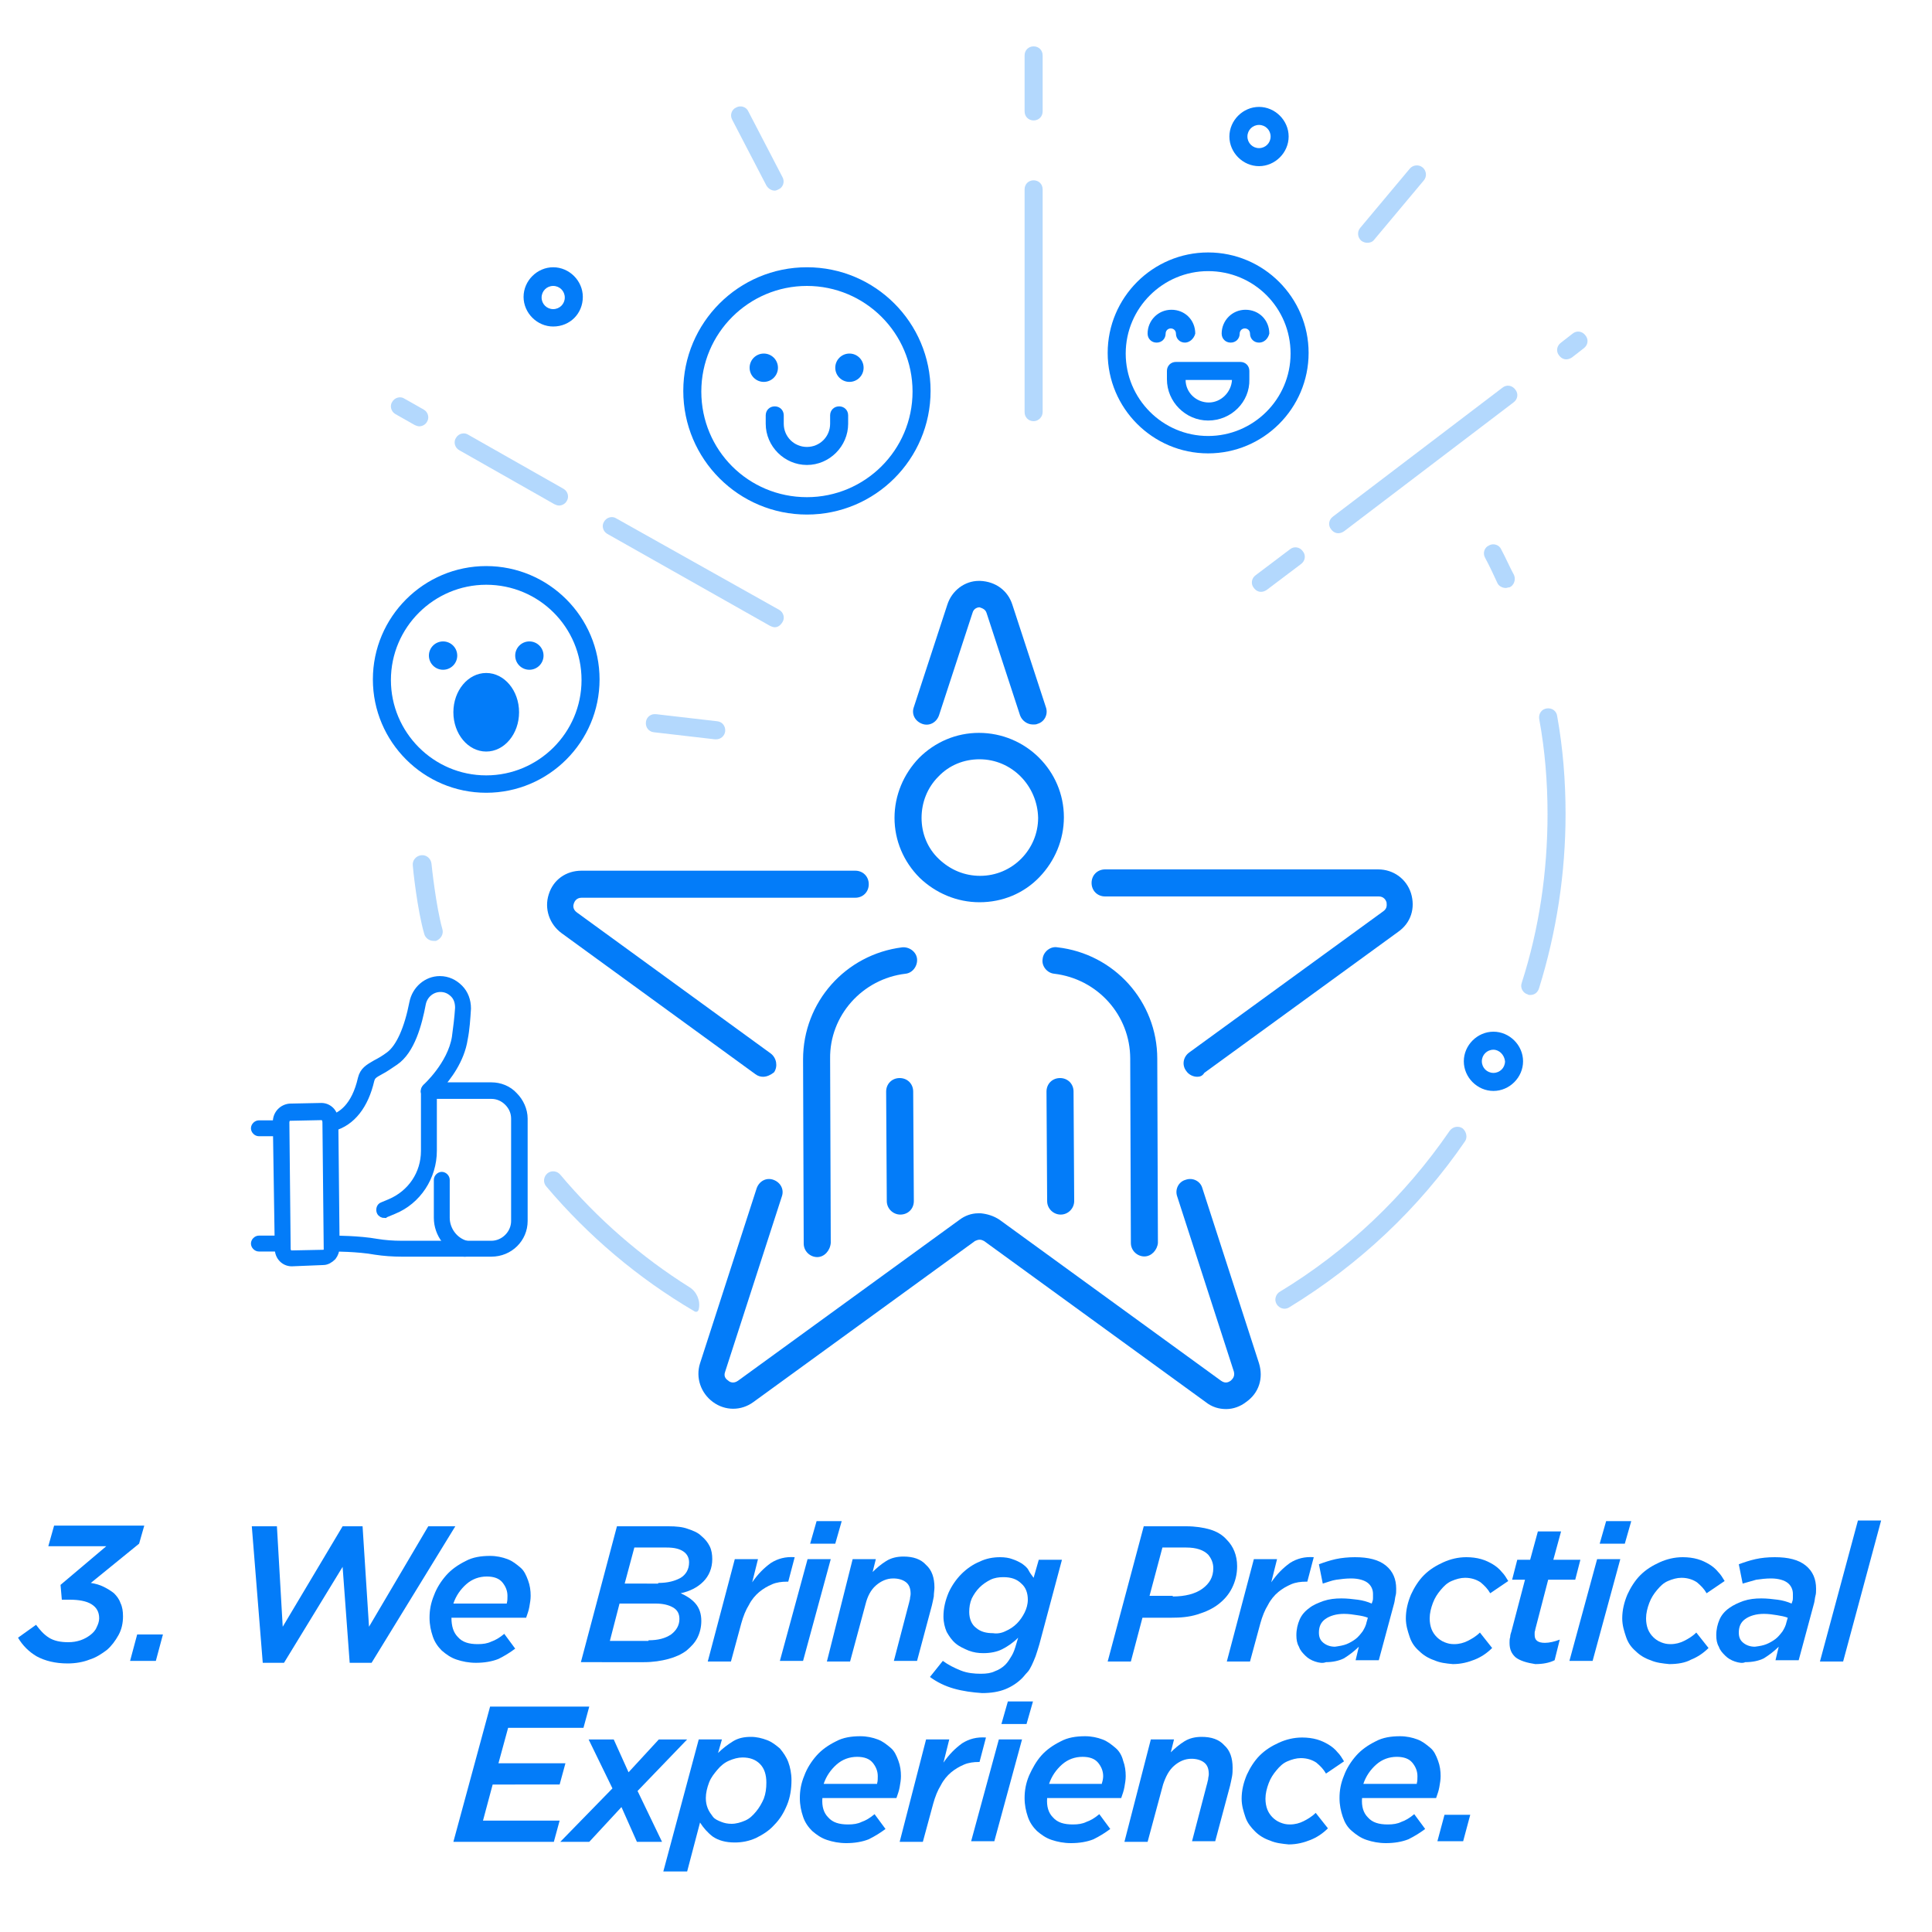 <?xml version="1.0" encoding="utf-8"?>
<!-- Generator: Adobe Illustrator 24.1.1, SVG Export Plug-In . SVG Version: 6.00 Build 0)  -->
<svg version="1.1" id="Layer_1" xmlns="http://www.w3.org/2000/svg" xmlns:xlink="http://www.w3.org/1999/xlink" x="0px" y="0px"
	 viewBox="0 0 300 300" style="enable-background:new 0 0 300 300;" xml:space="preserve">
<style type="text/css">
	.st0{fill:#037CF9;}
	.st1{fill:#037CF9;stroke:#037CF9;stroke-width:1.268;stroke-miterlimit:10;}
	.st2{fill-rule:evenodd;clip-rule:evenodd;fill:#037CF9;}
	.st3{opacity:0.3;fill:#037CF9;enable-background:new    ;}
</style>
<g>
	<path class="st0" d="M5.7,257.2c-1.2-0.7-2.2-1.7-2.9-2.9l2.8-2c0.6,0.8,1.2,1.5,2,2c0.8,0.5,1.8,0.7,3,0.7c0.7,0,1.3-0.1,1.9-0.3
		c0.6-0.2,1.1-0.5,1.5-0.8s0.8-0.7,1-1.2c0.2-0.4,0.4-0.9,0.4-1.4c0-1-0.4-1.7-1.2-2.2s-2-0.7-3.4-0.7H9.6l-0.2-2.3l7.1-6H7.5
		l0.9-3.2h14l-0.8,2.8l-7.5,6.1c0.7,0.1,1.4,0.3,2,0.6s1.1,0.6,1.6,1c0.4,0.4,0.8,0.9,1,1.5c0.3,0.6,0.4,1.3,0.4,2.1
		c0,1-0.2,2-0.7,2.9c-0.5,0.9-1.1,1.7-1.8,2.3c-0.8,0.6-1.7,1.2-2.7,1.5c-1,0.4-2.2,0.6-3.4,0.6C8.6,258.3,7,257.9,5.7,257.2z"/>
	<path class="st0" d="M21.3,253.8h4l-1.1,4.1h-4L21.3,253.8z"/>
	<path class="st0" d="M39.1,237H43l0.9,15.6l9.3-15.6h3.1l1,15.6l9.2-15.6h4.2l-13,21.2h-3.4l-1.1-14.9l-9.1,14.9h-3.3L39.1,237z"/>
	<path class="st0" d="M71.1,254.2c0.7,0.8,1.7,1.1,3.1,1.1c0.8,0,1.5-0.1,2.1-0.4c0.6-0.2,1.3-0.6,2-1.2l1.7,2.3
		c-0.8,0.6-1.6,1.1-2.6,1.6c-1,0.4-2.2,0.6-3.5,0.6c-1.1,0-2.1-0.2-3-0.5c-0.9-0.3-1.6-0.8-2.3-1.4c-0.6-0.6-1.1-1.3-1.4-2.2
		c-0.3-0.9-0.5-1.8-0.5-2.9c0-1.2,0.2-2.3,0.7-3.5c0.4-1.1,1.1-2.2,1.9-3.1c0.8-0.9,1.8-1.6,3-2.2c1.1-0.6,2.4-0.8,3.8-0.8
		c1,0,1.9,0.2,2.7,0.5c0.8,0.3,1.4,0.8,2,1.3s0.9,1.2,1.2,2c0.3,0.8,0.4,1.6,0.4,2.4c0,0.6-0.1,1.1-0.2,1.7
		c-0.1,0.6-0.3,1.1-0.5,1.7H70.1C70.1,252.5,70.4,253.5,71.1,254.2z M78.7,248.9c0.1-0.3,0.1-0.7,0.1-1.1c0-0.8-0.3-1.5-0.8-2.1
		c-0.5-0.6-1.3-0.9-2.4-0.9c-1.2,0-2.3,0.4-3.2,1.2c-0.9,0.8-1.6,1.8-2,3H78.7z"/>
	<path class="st0" d="M95.8,237h8c1.2,0,2.2,0.1,3,0.4c0.9,0.3,1.6,0.6,2.1,1.1c0.6,0.5,1,1,1.3,1.6c0.3,0.6,0.4,1.3,0.4,2
		c0,1.4-0.5,2.6-1.4,3.5s-2.1,1.5-3.5,1.8c0.9,0.4,1.7,0.9,2.3,1.6c0.6,0.7,0.9,1.6,0.9,2.7c0,0.9-0.2,1.8-0.6,2.6
		c-0.4,0.8-1,1.4-1.7,2c-0.8,0.6-1.7,1-2.8,1.3c-1.1,0.3-2.4,0.5-3.8,0.5H90.2L95.8,237z M100.7,254.7c1.5,0,2.6-0.3,3.5-0.9
		c0.8-0.6,1.3-1.4,1.3-2.4c0-0.8-0.3-1.4-1-1.8c-0.7-0.4-1.6-0.6-2.7-0.6h-5.6l-1.5,5.8H100.7z M102.2,245.8c1.5,0,2.6-0.3,3.5-0.8
		c0.8-0.5,1.3-1.3,1.3-2.4c0-0.7-0.3-1.3-0.9-1.7c-0.6-0.4-1.4-0.6-2.6-0.6h-5l-1.5,5.6H102.2z"/>
	<path class="st0" d="M114.1,242.1h3.6l-0.9,3.6c0.9-1.3,1.8-2.2,2.9-3c1.1-0.7,2.3-1,3.7-0.9l-1,3.8h-0.2c-0.8,0-1.6,0.1-2.3,0.4
		c-0.7,0.3-1.4,0.7-2,1.2c-0.6,0.5-1.2,1.2-1.6,2c-0.5,0.8-0.9,1.8-1.2,2.9l-1.6,5.9h-3.6L114.1,242.1z"/>
	<path class="st0" d="M125.4,242.1h3.6l-4.3,15.8h-3.6L125.4,242.1z M126.8,236.2h3.9l-1,3.5h-3.9L126.8,236.2z"/>
	<path class="st0" d="M132.4,242.1h3.6l-0.5,2c0.6-0.6,1.3-1.2,2.1-1.7c0.8-0.5,1.7-0.7,2.7-0.7c1.5,0,2.7,0.4,3.5,1.3
		c0.9,0.8,1.3,2,1.3,3.5c0,0.4-0.1,0.9-0.1,1.4c-0.1,0.5-0.2,1-0.3,1.4l-2.3,8.6h-3.6l2.3-8.8c0.1-0.3,0.1-0.5,0.2-0.8
		c0-0.3,0.1-0.5,0.1-0.8c0-0.8-0.2-1.4-0.7-1.8c-0.5-0.4-1.2-0.6-2-0.6c-1,0-1.9,0.4-2.7,1.1c-0.8,0.7-1.3,1.7-1.6,2.9l-2.4,8.9
		h-3.6L132.4,242.1z"/>
	<path class="st0" d="M148.1,262.2c-1.4-0.4-2.6-1-3.7-1.8l2-2.5c0.8,0.6,1.8,1.1,2.8,1.5c1,0.4,2.1,0.5,3.1,0.5
		c0.9,0,1.6-0.1,2.2-0.4c0.6-0.2,1.2-0.6,1.6-1c0.4-0.4,0.7-0.9,1-1.4c0.3-0.5,0.5-1.1,0.7-1.8l0.3-1c-0.8,0.8-1.7,1.4-2.5,1.8
		c-0.8,0.4-1.8,0.6-2.9,0.6c-0.8,0-1.5-0.1-2.3-0.4c-0.7-0.3-1.4-0.6-2-1.1c-0.6-0.5-1-1.1-1.4-1.8c-0.3-0.7-0.5-1.5-0.5-2.4
		c0-1.3,0.3-2.5,0.8-3.7c0.5-1.1,1.2-2.1,2-2.9c0.8-0.8,1.8-1.5,2.8-1.9c1-0.5,2.1-0.7,3.2-0.7c0.7,0,1.4,0.1,1.9,0.3
		c0.6,0.2,1,0.4,1.5,0.7c0.4,0.3,0.8,0.6,1,1s0.5,0.8,0.8,1.2l0.8-2.8h3.6l-3.5,13.1c-0.2,0.7-0.4,1.3-0.6,1.9
		c-0.2,0.5-0.4,1-0.6,1.4s-0.4,0.8-0.7,1.1s-0.5,0.6-0.8,0.9c-0.7,0.7-1.6,1.3-2.6,1.7s-2.2,0.6-3.6,0.6
		C151,262.8,149.5,262.6,148.1,262.2z M156.1,253.3c0.7-0.3,1.3-0.7,1.8-1.2s0.9-1.1,1.2-1.7c0.3-0.6,0.5-1.3,0.5-2
		c0-1-0.3-1.9-1-2.5c-0.7-0.7-1.6-1-2.8-1c-0.7,0-1.4,0.1-2,0.4c-0.6,0.3-1.2,0.7-1.7,1.2s-0.9,1.1-1.2,1.7
		c-0.3,0.7-0.4,1.4-0.4,2.1c0,1.1,0.4,2,1.1,2.5c0.7,0.6,1.6,0.8,2.6,0.8C154.8,253.7,155.5,253.6,156.1,253.3z"/>
	<path class="st0" d="M177.6,237h6.6c1.4,0,2.7,0.2,3.7,0.5c1,0.3,1.9,0.8,2.6,1.6c1,1,1.6,2.4,1.6,4.1c0,1.3-0.3,2.4-0.8,3.4
		s-1.2,1.8-2.1,2.5c-0.9,0.7-2,1.2-3.3,1.6c-1.3,0.4-2.6,0.5-4.1,0.5h-4.4l-1.8,6.8H172L177.6,237z M182.1,247.9
		c1.9,0,3.5-0.4,4.6-1.2s1.7-1.8,1.7-3.2c0-0.8-0.3-1.5-0.8-2.1c-0.7-0.7-1.8-1.1-3.4-1.1h-3.7l-2,7.5H182.1z"/>
	<path class="st0" d="M194.7,242.1h3.6l-0.9,3.6c0.9-1.3,1.8-2.2,2.9-3c1.1-0.7,2.3-1,3.7-0.9l-1,3.8h-0.2c-0.8,0-1.6,0.1-2.3,0.4
		c-0.7,0.3-1.4,0.7-2,1.2c-0.6,0.5-1.2,1.2-1.6,2c-0.5,0.8-0.9,1.8-1.2,2.9l-1.6,5.9h-3.6L194.7,242.1z"/>
	<path class="st0" d="M204.2,258c-0.6-0.2-1.1-0.5-1.5-0.9c-0.4-0.4-0.8-0.8-1-1.4c-0.3-0.5-0.4-1.1-0.4-1.8c0-0.9,0.2-1.7,0.5-2.4
		s0.8-1.3,1.5-1.8c0.6-0.5,1.4-0.8,2.2-1.1c0.9-0.3,1.8-0.4,2.8-0.4c0.9,0,1.7,0.1,2.5,0.2s1.5,0.3,2.2,0.6l0.1-0.3
		c0.1-0.2,0.1-0.5,0.1-0.6c0-0.2,0-0.4,0-0.6c0-0.7-0.3-1.3-0.8-1.7c-0.5-0.4-1.4-0.7-2.6-0.7c-0.8,0-1.6,0.1-2.3,0.2
		s-1.4,0.4-2.1,0.6l-0.6-3c0.8-0.3,1.7-0.6,2.6-0.8c0.9-0.2,2-0.3,3-0.3c2.1,0,3.7,0.4,4.8,1.3c1.1,0.9,1.6,2.1,1.6,3.6
		c0,0.4,0,0.8-0.1,1.1c-0.1,0.4-0.1,0.7-0.2,1.1l-2.4,8.9h-3.6l0.5-2.1c-0.7,0.7-1.5,1.3-2.3,1.8c-0.8,0.4-1.8,0.6-2.8,0.6
		C205.4,258.3,204.8,258.2,204.2,258z M209.1,255.3c0.5-0.2,1-0.5,1.4-0.8c0.4-0.3,0.8-0.8,1.1-1.2c0.3-0.5,0.5-0.9,0.6-1.4l0.2-0.7
		c-0.5-0.2-1-0.3-1.7-0.4c-0.6-0.1-1.3-0.2-2-0.2c-1.2,0-2.2,0.3-2.9,0.8c-0.7,0.5-1,1.2-1,2.1c0,0.7,0.2,1.2,0.7,1.6
		s1.1,0.6,1.8,0.6C208,255.6,208.6,255.5,209.1,255.3z"/>
	<path class="st0" d="M222.7,257.8c-0.9-0.3-1.7-0.8-2.3-1.4c-0.7-0.6-1.2-1.3-1.5-2.2s-0.6-1.8-0.6-2.9c0-1.3,0.3-2.5,0.8-3.7
		c0.5-1.1,1.2-2.2,2-3c0.9-0.9,1.9-1.5,3-2c1.1-0.5,2.3-0.8,3.6-0.8c0.8,0,1.6,0.1,2.3,0.3c0.7,0.2,1.3,0.5,1.8,0.8
		c0.5,0.3,1,0.7,1.4,1.2c0.4,0.4,0.7,0.9,1,1.4l-2.8,1.9c-0.4-0.7-0.9-1.2-1.5-1.7c-0.6-0.4-1.4-0.7-2.4-0.7c-0.7,0-1.4,0.2-2.1,0.5
		c-0.7,0.3-1.2,0.8-1.7,1.4c-0.5,0.6-0.9,1.2-1.2,2c-0.3,0.8-0.5,1.6-0.5,2.4c0,0.6,0.1,1.2,0.3,1.7s0.5,0.9,0.8,1.2
		c0.3,0.3,0.7,0.6,1.2,0.8s0.9,0.3,1.5,0.3c0.8,0,1.5-0.2,2.1-0.5c0.6-0.3,1.3-0.7,1.9-1.3l1.9,2.4c-0.8,0.8-1.7,1.4-2.7,1.8
		s-2.1,0.7-3.4,0.7C224.5,258.3,223.6,258.2,222.7,257.8z"/>
	<path class="st0" d="M235.4,257.4c-0.7-0.6-1-1.3-1-2.3c0-0.3,0-0.6,0.1-0.9c0-0.3,0.1-0.6,0.2-0.9l2.1-8h-2l0.8-3.1h2l1.2-4.4h3.6
		l-1.2,4.4h4.2l-0.8,3.1h-4.2l-2,7.7c0,0.2-0.1,0.3-0.1,0.5c0,0.2,0,0.3,0,0.4c0,0.8,0.5,1.2,1.6,1.2c0.7,0,1.5-0.2,2.3-0.5
		l-0.8,3.2c-0.8,0.4-1.8,0.6-3,0.6C237.1,258.2,236.1,257.9,235.4,257.4z"/>
	<path class="st0" d="M248,242.1h3.6l-4.3,15.8h-3.6L248,242.1z M249.4,236.2h3.9l-1,3.5h-3.9L249.4,236.2z"/>
	<path class="st0" d="M256.3,257.8c-0.9-0.3-1.7-0.8-2.3-1.4c-0.7-0.6-1.2-1.3-1.5-2.2s-0.6-1.8-0.6-2.9c0-1.3,0.3-2.5,0.8-3.7
		c0.5-1.1,1.2-2.2,2-3c0.9-0.9,1.9-1.5,3-2s2.3-0.8,3.6-0.8c0.8,0,1.6,0.1,2.3,0.3c0.7,0.2,1.3,0.5,1.8,0.8s1,0.7,1.4,1.2
		c0.4,0.4,0.7,0.9,1,1.4l-2.8,1.9c-0.4-0.7-0.9-1.2-1.5-1.7c-0.6-0.4-1.4-0.7-2.4-0.7c-0.7,0-1.4,0.2-2.1,0.5
		c-0.7,0.3-1.2,0.8-1.7,1.4c-0.5,0.6-0.9,1.2-1.2,2c-0.3,0.8-0.5,1.6-0.5,2.4c0,0.6,0.1,1.2,0.3,1.7c0.2,0.5,0.5,0.9,0.8,1.2
		s0.7,0.6,1.2,0.8s0.9,0.3,1.5,0.3c0.8,0,1.5-0.2,2.1-0.5c0.6-0.3,1.3-0.7,1.9-1.3l1.9,2.4c-0.8,0.8-1.7,1.4-2.7,1.8
		c-0.9,0.5-2.1,0.7-3.4,0.7C258.2,258.3,257.2,258.2,256.3,257.8z"/>
	<path class="st0" d="M269.4,258c-0.6-0.2-1.1-0.5-1.5-0.9c-0.4-0.4-0.8-0.8-1-1.4c-0.3-0.5-0.4-1.1-0.4-1.8c0-0.9,0.2-1.7,0.5-2.4
		c0.3-0.7,0.8-1.3,1.5-1.8s1.4-0.8,2.2-1.1c0.9-0.3,1.8-0.4,2.8-0.4c0.9,0,1.7,0.1,2.5,0.2c0.8,0.1,1.5,0.3,2.2,0.6l0.1-0.3
		c0.1-0.2,0.1-0.5,0.1-0.6c0-0.2,0-0.4,0-0.6c0-0.7-0.3-1.3-0.8-1.7c-0.5-0.4-1.4-0.7-2.6-0.7c-0.8,0-1.6,0.1-2.3,0.2
		c-0.7,0.2-1.4,0.4-2.1,0.6l-0.6-3c0.8-0.3,1.7-0.6,2.6-0.8c0.9-0.2,1.9-0.3,3-0.3c2.1,0,3.7,0.4,4.8,1.3c1.1,0.9,1.6,2.1,1.6,3.6
		c0,0.4,0,0.8-0.1,1.1c-0.1,0.4-0.1,0.7-0.2,1.1l-2.4,8.9h-3.6l0.5-2.1c-0.7,0.7-1.5,1.3-2.3,1.8c-0.8,0.4-1.8,0.6-2.9,0.6
		C270.6,258.3,270,258.2,269.4,258z M274.3,255.3c0.5-0.2,1-0.5,1.4-0.8s0.8-0.8,1.1-1.2c0.3-0.5,0.5-0.9,0.6-1.4l0.2-0.7
		c-0.5-0.2-1.1-0.3-1.7-0.4s-1.3-0.2-2-0.2c-1.2,0-2.2,0.3-2.9,0.8c-0.7,0.5-1,1.2-1,2.1c0,0.7,0.2,1.2,0.7,1.6s1.1,0.6,1.8,0.6
		C273.3,255.6,273.8,255.5,274.3,255.3z"/>
	<path class="st0" d="M288.5,236.1h3.6l-5.9,21.9h-3.6L288.5,236.1z"/>
	<path class="st0" d="M76.1,265h15.4l-0.9,3.3H78.9l-1.5,5.5h10.4l-0.9,3.3H76.5l-1.5,5.6h11.9L86,286H70.4L76.1,265z"/>
	<path class="st0" d="M95.1,277.7l-3.7-7.6h3.9l2.3,5.1l4.7-5.1h4.4l-7.7,8l3.8,7.9h-3.9l-2.4-5.4l-5,5.4H87L95.1,277.7z"/>
	<path class="st0" d="M108.5,270.1h3.6l-0.6,2.1c0.7-0.7,1.5-1.3,2.3-1.8s1.7-0.7,2.8-0.7c0.9,0,1.7,0.2,2.5,0.5
		c0.8,0.3,1.4,0.8,2,1.3c0.5,0.6,1,1.3,1.3,2.1s0.5,1.8,0.5,2.8c0,1.4-0.2,2.7-0.7,3.9c-0.5,1.2-1.1,2.2-2,3.1
		c-0.8,0.9-1.8,1.5-2.8,2c-1.1,0.5-2.2,0.7-3.3,0.7c-1.4,0-2.5-0.3-3.4-0.9c-0.8-0.6-1.5-1.4-2-2.2l-2,7.6H103L108.5,270.1z
		 M115.7,282.7c0.7-0.3,1.2-0.8,1.7-1.4c0.5-0.6,0.9-1.3,1.2-2c0.3-0.8,0.4-1.6,0.4-2.5c0-1.2-0.3-2.2-1-2.9c-0.7-0.7-1.6-1-2.7-1
		c-0.7,0-1.4,0.2-2.1,0.5c-0.7,0.3-1.3,0.8-1.8,1.4c-0.5,0.6-1,1.2-1.3,2c-0.3,0.8-0.5,1.6-0.5,2.4c0,0.6,0.1,1.1,0.3,1.6
		c0.2,0.5,0.5,0.9,0.8,1.3c0.3,0.4,0.8,0.6,1.3,0.8c0.5,0.2,1,0.3,1.6,0.3C114.3,283.2,115,283,115.7,282.7z"/>
	<path class="st0" d="M128.6,282.2c0.7,0.8,1.7,1.1,3.1,1.1c0.8,0,1.5-0.1,2.1-0.4c0.6-0.2,1.3-0.6,2-1.2l1.7,2.3
		c-0.8,0.6-1.6,1.1-2.6,1.6c-1,0.4-2.2,0.6-3.5,0.6c-1.1,0-2.1-0.2-3-0.5c-0.9-0.3-1.6-0.8-2.3-1.4c-0.6-0.6-1.1-1.3-1.4-2.2
		c-0.3-0.9-0.5-1.8-0.5-2.9c0-1.2,0.2-2.3,0.7-3.5c0.4-1.1,1.1-2.2,1.9-3.1c0.8-0.9,1.8-1.6,3-2.2c1.1-0.6,2.4-0.8,3.8-0.8
		c1,0,1.9,0.2,2.7,0.5c0.8,0.3,1.4,0.8,2,1.3s0.9,1.2,1.2,2c0.3,0.8,0.4,1.6,0.4,2.4c0,0.6-0.1,1.1-0.2,1.7
		c-0.1,0.6-0.3,1.1-0.5,1.7h-11.5C127.6,280.5,127.9,281.5,128.6,282.2z M136.2,276.9c0.1-0.3,0.1-0.7,0.1-1.1
		c0-0.8-0.3-1.5-0.8-2.1c-0.5-0.6-1.3-0.9-2.4-0.9c-1.2,0-2.3,0.4-3.2,1.2c-0.9,0.8-1.6,1.8-2,3H136.2z"/>
	<path class="st0" d="M143.8,270.1h3.6l-0.9,3.6c0.9-1.3,1.8-2.2,2.9-3c1.1-0.7,2.3-1,3.7-0.9l-1,3.8H152c-0.8,0-1.6,0.1-2.3,0.4
		c-0.7,0.3-1.4,0.7-2,1.2c-0.6,0.5-1.2,1.2-1.6,2c-0.5,0.8-0.9,1.8-1.2,2.9l-1.6,5.9h-3.6L143.8,270.1z"/>
	<path class="st0" d="M155.1,270.1h3.6l-4.3,15.8h-3.6L155.1,270.1z M156.5,264.2h3.9l-1,3.5h-3.9L156.5,264.2z"/>
	<path class="st0" d="M163.5,282.2c0.7,0.8,1.7,1.1,3.1,1.1c0.8,0,1.5-0.1,2.1-0.4c0.6-0.2,1.3-0.6,2-1.2l1.7,2.3
		c-0.8,0.6-1.6,1.1-2.6,1.6c-1,0.4-2.2,0.6-3.5,0.6c-1.1,0-2.1-0.2-3-0.5s-1.6-0.8-2.3-1.4c-0.6-0.6-1.1-1.3-1.4-2.2
		c-0.3-0.9-0.5-1.8-0.5-2.9c0-1.2,0.2-2.3,0.7-3.5c0.5-1.1,1.1-2.2,1.9-3.1s1.8-1.6,3-2.2c1.1-0.6,2.4-0.8,3.8-0.8
		c1,0,1.9,0.2,2.7,0.5c0.8,0.3,1.4,0.8,2,1.3s1,1.2,1.2,2c0.3,0.8,0.4,1.6,0.4,2.4c0,0.6-0.1,1.1-0.2,1.7c-0.1,0.6-0.3,1.1-0.5,1.7
		h-11.5C162.5,280.5,162.8,281.5,163.5,282.2z M171.1,276.9c0.1-0.3,0.2-0.7,0.2-1.1c0-0.8-0.3-1.5-0.8-2.1
		c-0.5-0.6-1.3-0.9-2.4-0.9c-1.2,0-2.3,0.4-3.2,1.2c-0.9,0.8-1.6,1.8-2,3H171.1z"/>
	<path class="st0" d="M178.7,270.1h3.6l-0.5,2c0.6-0.6,1.3-1.2,2.1-1.7c0.8-0.5,1.7-0.7,2.7-0.7c1.5,0,2.7,0.4,3.5,1.3
		c0.9,0.8,1.3,2,1.3,3.5c0,0.4,0,0.9-0.1,1.4c-0.1,0.5-0.2,1-0.3,1.4l-2.3,8.6h-3.6l2.3-8.8c0.1-0.3,0.1-0.5,0.2-0.8
		c0-0.3,0.1-0.5,0.1-0.8c0-0.8-0.2-1.4-0.7-1.8c-0.5-0.4-1.2-0.6-2-0.6c-1,0-1.9,0.4-2.7,1.1c-0.8,0.7-1.3,1.7-1.7,2.9l-2.4,8.9
		h-3.6L178.7,270.1z"/>
	<path class="st0" d="M197.2,285.8c-0.9-0.3-1.7-0.8-2.3-1.4s-1.2-1.3-1.5-2.2s-0.6-1.8-0.6-2.9c0-1.3,0.3-2.5,0.8-3.7
		c0.5-1.1,1.2-2.2,2-3c0.9-0.9,1.9-1.5,3-2c1.1-0.5,2.3-0.8,3.6-0.8c0.8,0,1.6,0.1,2.3,0.3c0.7,0.2,1.3,0.5,1.8,0.8
		c0.5,0.3,1,0.7,1.4,1.2c0.4,0.4,0.7,0.9,1,1.4l-2.8,1.9c-0.4-0.7-0.9-1.2-1.5-1.7c-0.6-0.4-1.4-0.7-2.4-0.7c-0.7,0-1.4,0.2-2.1,0.5
		c-0.7,0.3-1.2,0.8-1.7,1.4c-0.5,0.6-0.9,1.2-1.2,2c-0.3,0.8-0.5,1.6-0.5,2.4c0,0.6,0.1,1.2,0.3,1.7s0.5,0.9,0.8,1.2
		c0.3,0.3,0.7,0.6,1.2,0.8s0.9,0.3,1.5,0.3c0.8,0,1.5-0.2,2.1-0.5c0.6-0.3,1.3-0.7,1.9-1.3l1.9,2.4c-0.8,0.8-1.7,1.4-2.7,1.8
		s-2.1,0.7-3.4,0.7C199.1,286.3,198.1,286.2,197.2,285.8z"/>
	<path class="st0" d="M212.4,282.2c0.7,0.8,1.7,1.1,3.1,1.1c0.8,0,1.5-0.1,2.1-0.4c0.6-0.2,1.3-0.6,2-1.2l1.7,2.3
		c-0.8,0.6-1.6,1.1-2.6,1.6c-1,0.4-2.2,0.6-3.5,0.6c-1.1,0-2.1-0.2-3-0.5c-0.9-0.3-1.6-0.8-2.3-1.4s-1.1-1.3-1.4-2.2
		c-0.3-0.9-0.5-1.8-0.5-2.9c0-1.2,0.2-2.3,0.7-3.5c0.4-1.1,1.1-2.2,1.9-3.1c0.8-0.9,1.8-1.6,3-2.2c1.1-0.6,2.4-0.8,3.8-0.8
		c1,0,1.9,0.2,2.7,0.5c0.8,0.3,1.4,0.8,2,1.3s0.9,1.2,1.2,2s0.4,1.6,0.4,2.4c0,0.6-0.1,1.1-0.2,1.7c-0.1,0.6-0.3,1.1-0.5,1.7h-11.5
		C211.4,280.5,211.7,281.5,212.4,282.2z M220,276.9c0.1-0.3,0.1-0.7,0.1-1.1c0-0.8-0.3-1.5-0.8-2.1c-0.5-0.6-1.3-0.9-2.4-0.9
		c-1.2,0-2.3,0.4-3.2,1.2c-0.9,0.8-1.6,1.8-2,3H220z"/>
	<path class="st0" d="M224.3,281.8h4l-1.1,4.1h-4L224.3,281.8z"/>
</g>
<g>
	<g>
		<g>
			<g>
				<path class="st1" d="M76.3,194.5H62.4c-1.4,0-2.8-0.1-4.1-0.3c-2.7-0.5-6.5-0.5-6.5-0.5c-0.3,0-0.6-0.3-0.6-0.6
					c0-0.3,0.3-0.6,0.6-0.6c0,0,0,0,0,0c0.2,0,3.9,0,6.7,0.5c1.2,0.2,2.5,0.3,3.9,0.3h13.9c2,0,3.7-1.7,3.7-3.7v-15.9
					c0-1-0.4-1.9-1.1-2.6c-0.7-0.7-1.6-1.1-2.6-1.1h-9.7c-0.3,0-0.5-0.2-0.6-0.4s0-0.5,0.2-0.7c0,0,3.9-3.5,4.6-7.8
					c0.2-1.5,0.4-3,0.5-4.6c0-0.8-0.2-1.6-0.8-2.2c-0.6-0.6-1.3-0.9-2.1-0.9c-1.4,0-2.6,1-2.9,2.4c-0.6,3.2-1.7,7.3-4.2,9
					c-0.9,0.6-1.6,1.1-2.2,1.4c-1.1,0.6-1.4,0.8-1.6,1.5c-0.9,3.9-2.9,6.5-5.8,7.3c-0.3,0.1-0.7-0.1-0.8-0.4
					c-0.1-0.3,0.1-0.7,0.4-0.8c1.7-0.4,3.9-1.9,4.9-6.3c0.3-1.2,1-1.6,2.2-2.3c0.6-0.3,1.3-0.7,2.1-1.3c1.6-1.2,2.9-4.1,3.7-8.2
					c0.4-2,2.1-3.5,4.1-3.5c1.2,0,2.2,0.5,3,1.3s1.2,1.9,1.2,3.1c-0.1,1.6-0.2,3.2-0.5,4.7c-0.5,3.3-2.6,6-3.9,7.4h8.2l0,0
					c1.3,0,2.6,0.5,3.5,1.5c0.9,0.9,1.5,2.2,1.5,3.5v15.9C81.3,192.3,79.1,194.5,76.3,194.5z"/>
				<path class="st1" d="M45.3,196c-1.1,0-2-0.9-2-2.1L43,174.2c0-1.2,0.9-2.1,2-2.2l4.9-0.1c1.1,0,2,0.9,2,2.1l0.2,19.6
					c0,0.6-0.2,1.1-0.5,1.5c-0.4,0.4-0.9,0.7-1.4,0.7L45.3,196L45.3,196C45.3,196,45.3,196,45.3,196z M45.3,195.3L45.3,195.3
					L45.3,195.3z M49.9,173.3L49.9,173.3l-4.9,0.1c-0.4,0-0.7,0.4-0.7,0.9l0.2,19.6c0,0.5,0.3,0.9,0.8,0.9c0,0,0,0,0,0l4.9-0.1
					c0.2,0,0.4-0.1,0.5-0.2c0.2-0.2,0.2-0.4,0.2-0.6l-0.2-19.6C50.7,173.7,50.4,173.3,49.9,173.3z"/>
			</g>
			<path class="st1" d="M43.6,175.8h-3.4c-0.3,0-0.6-0.3-0.6-0.6s0.3-0.6,0.6-0.6h3.4c0.3,0,0.6,0.3,0.6,0.6S43.9,175.8,43.6,175.8z
				"/>
			<path class="st1" d="M43.6,193.7h-3.4c-0.3,0-0.6-0.3-0.6-0.6s0.3-0.6,0.6-0.6h3.4c0.3,0,0.6,0.3,0.6,0.6S43.9,193.7,43.6,193.7z
				"/>
			<path class="st1" d="M59.7,188.5c-0.2,0-0.5-0.1-0.6-0.4c-0.1-0.3,0-0.7,0.3-0.8l1.2-0.5c3.3-1.4,5.4-4.5,5.4-8.1v-9.3
				c0-0.3,0.3-0.6,0.6-0.6s0.6,0.3,0.6,0.6v9.3c0,4-2.4,7.7-6.1,9.2l-1.2,0.5C59.8,188.4,59.7,188.5,59.7,188.5z"/>
			<path class="st1" d="M72.3,194.5c0,0-0.1,0-0.2,0h0c-2.4-0.7-4.1-2.9-4.1-5.4v-5.9c0-0.3,0.3-0.6,0.6-0.6s0.6,0.3,0.6,0.6v5.9
				c0,1.9,1.3,3.7,3.2,4.2c0.3,0.1,0.5,0.4,0.4,0.7C72.9,194.4,72.6,194.5,72.3,194.5z"/>
		</g>
	</g>
	<g>
		<g>
			<path class="st0" d="M75.5,123.1c-9.7,0-17.6-7.9-17.6-17.6s7.9-17.6,17.6-17.6c9.7,0,17.6,7.9,17.6,17.6S85.2,123.1,75.5,123.1z
				 M75.5,90.8c-8.1,0-14.8,6.6-14.8,14.8c0,8.1,6.6,14.8,14.8,14.8c8.1,0,14.8-6.6,14.8-14.8S83.7,90.8,75.5,90.8z"/>
			<ellipse class="st2" cx="75.5" cy="110.6" rx="5.1" ry="6.1"/>
			<circle class="st2" cx="68.8" cy="101.8" r="2.2"/>
			<circle class="st2" cx="82.2" cy="101.8" r="2.2"/>
		</g>
		<g>
			<path class="st0" d="M125.3,79.9c-10.6,0-19.2-8.6-19.2-19.2s8.6-19.2,19.2-19.2s19.2,8.6,19.2,19.2S135.9,79.9,125.3,79.9z
				 M125.3,44.4c-9,0-16.4,7.3-16.4,16.4s7.3,16.4,16.4,16.4c9,0,16.4-7.3,16.4-16.4S134.3,44.4,125.3,44.4z"/>
			<path class="st0" d="M125.3,72.2c-3.5,0-6.4-2.9-6.4-6.4v-1.3c0-0.8,0.6-1.4,1.4-1.4c0.8,0,1.4,0.6,1.4,1.4v1.3
				c0,2,1.6,3.6,3.6,3.6c2,0,3.6-1.6,3.6-3.6v-1.3c0-0.8,0.6-1.4,1.4-1.4c0.8,0,1.4,0.6,1.4,1.4v1.3
				C131.7,69.3,128.8,72.2,125.3,72.2z"/>
			<circle class="st2" cx="118.6" cy="57.1" r="2.2"/>
			<circle class="st2" cx="131.9" cy="57.1" r="2.2"/>
		</g>
		<path class="st0" d="M187.6,70.4c-8.6,0-15.6-7-15.6-15.6s7-15.6,15.6-15.6c8.6,0,15.6,7,15.6,15.6
			C203.2,63.4,196.2,70.4,187.6,70.4z M187.6,42.1c-7,0-12.8,5.7-12.8,12.8c0,7,5.7,12.8,12.8,12.8c7,0,12.8-5.7,12.8-12.8
			C200.4,47.8,194.7,42.1,187.6,42.1z"/>
		<g>
			<path class="st3" d="M120.3,97.4c-0.2,0-0.5-0.1-0.7-0.2L94.3,82.9c-0.7-0.4-0.9-1.3-0.5-1.9c0.4-0.7,1.3-0.9,1.9-0.5L121,94.7
				c0.7,0.4,0.9,1.3,0.5,1.9C121.2,97.1,120.8,97.4,120.3,97.4z"/>
			<path class="st3" d="M86.8,78.5c-0.2,0-0.5-0.1-0.7-0.2l-14.8-8.4c-0.7-0.4-0.9-1.3-0.5-1.9c0.4-0.7,1.3-0.9,1.9-0.5l14.8,8.4
				c0.7,0.4,0.9,1.3,0.5,1.9C87.8,78.2,87.3,78.5,86.8,78.5z"/>
			<path class="st3" d="M65.1,66.2c-0.2,0-0.5-0.1-0.7-0.2l-3-1.7c-0.7-0.4-0.9-1.3-0.5-1.9c0.4-0.7,1.3-0.9,1.9-0.5l3,1.7
				c0.7,0.4,0.9,1.3,0.5,1.9C66.1,65.9,65.6,66.2,65.1,66.2z"/>
		</g>
		<path class="st3" d="M160.5,65.4c-0.8,0-1.4-0.6-1.4-1.4V29.4c0-0.8,0.6-1.4,1.4-1.4c0.8,0,1.4,0.6,1.4,1.4V64
			C161.9,64.7,161.3,65.4,160.5,65.4z"/>
		<path class="st3" d="M160.5,18.7c-0.8,0-1.4-0.6-1.4-1.4V8.6c0-0.8,0.6-1.4,1.4-1.4c0.8,0,1.4,0.6,1.4,1.4v8.7
			C161.9,18.1,161.3,18.7,160.5,18.7z"/>
		<path class="st3" d="M243.2,55.8c-0.4,0-0.8-0.2-1.1-0.6c-0.5-0.6-0.4-1.5,0.3-2l1.8-1.4c0.6-0.5,1.5-0.4,2,0.3
			c0.5,0.6,0.4,1.5-0.3,2l-1.8,1.4C243.8,55.7,243.5,55.8,243.2,55.8z"/>
		<path class="st3" d="M207.8,82.8c-0.4,0-0.8-0.2-1.1-0.6c-0.5-0.6-0.4-1.5,0.3-2l26.3-20c0.6-0.5,1.5-0.4,2,0.3
			c0.5,0.6,0.4,1.5-0.3,2l-26.3,20C208.4,82.7,208.1,82.8,207.8,82.8z"/>
		<path class="st3" d="M195.8,91.9c-0.4,0-0.8-0.2-1.1-0.6c-0.5-0.6-0.4-1.5,0.3-2l5.3-4c0.6-0.5,1.5-0.4,2,0.3
			c0.5,0.6,0.4,1.5-0.3,2l-5.3,4C196.4,91.8,196.1,91.9,195.8,91.9z"/>
		<path class="st3" d="M67.3,146.1c-0.6,0-1.2-0.4-1.4-1c-1.1-3.7-1.8-10.4-1.8-10.7c-0.1-0.8,0.5-1.5,1.3-1.6
			c0.8-0.1,1.5,0.5,1.6,1.3c0,0.1,0.7,6.7,1.7,10.2c0.2,0.7-0.2,1.5-1,1.8C67.5,146.1,67.4,146.1,67.3,146.1z"/>
		<path class="st3" d="M108.5,203.3c0.3-1.3-0.3-2.7-1.4-3.4c-7.5-4.7-14.3-10.6-20.1-17.5c-0.5-0.6-1.4-0.7-2-0.2
			c-0.6,0.5-0.7,1.4-0.2,2c6.5,7.7,14.3,14.3,23,19.4C108.1,203.8,108.4,203.7,108.5,203.3C108.5,203.3,108.5,203.3,108.5,203.3z"/>
		<path class="st3" d="M227.1,175.2c-0.6-0.4-1.5-0.3-2,0.4c-7,10.2-16,18.7-26.4,25c-0.5,0.3-0.8,1-0.6,1.6c0,0,0,0,0,0
			c0.3,0.9,1.3,1.3,2.1,0.8c10.8-6.6,20.1-15.3,27.3-25.8C227.9,176.6,227.7,175.7,227.1,175.2z"/>
		<path class="st3" d="M237.6,154.5c-0.1,0-0.3,0-0.4-0.1c-0.7-0.2-1.2-1-0.9-1.8c2.7-8.4,4-17.2,4-26.2c0-5-0.4-9.9-1.3-14.8
			c-0.1-0.8,0.4-1.5,1.2-1.6c0.8-0.1,1.5,0.4,1.6,1.2c0.9,5,1.3,10.1,1.3,15.2c0,9.2-1.4,18.3-4.1,27
			C238.8,154.1,238.3,154.5,237.6,154.5z"/>
		<path class="st3" d="M233.8,91.3c-0.5,0-1.1-0.3-1.3-0.8c-0.6-1.3-1.2-2.6-1.9-3.9c-0.4-0.7-0.1-1.6,0.6-1.9
			c0.7-0.4,1.6-0.1,1.9,0.6c0.7,1.3,1.3,2.7,2,4c0.3,0.7,0,1.6-0.7,1.9C234.2,91.2,234,91.3,233.8,91.3z"/>
		<path class="st3" d="M212.3,37.7c-0.3,0-0.6-0.1-0.9-0.3c-0.6-0.5-0.7-1.4-0.2-2l7.7-9.2c0.5-0.6,1.4-0.7,2-0.2
			c0.6,0.5,0.7,1.4,0.2,2l-7.7,9.2C213.1,37.6,212.7,37.7,212.3,37.7z"/>
		<path class="st3" d="M120.3,29.6c-0.5,0-1-0.3-1.3-0.8l-5.3-10.2c-0.4-0.7-0.1-1.6,0.6-1.9c0.7-0.4,1.6-0.1,1.9,0.6l5.3,10.2
			c0.4,0.7,0.1,1.6-0.6,1.9C120.7,29.5,120.5,29.6,120.3,29.6z"/>
		<path class="st0" d="M187.6,65.3c-3.5,0-6.4-2.9-6.4-6.4v-1.3c0-0.8,0.6-1.4,1.4-1.4h10c0.8,0,1.4,0.6,1.4,1.4v1.3
			C194.1,62.4,191.2,65.3,187.6,65.3z M184.1,59c0,1.9,1.6,3.5,3.6,3.5c1.9,0,3.5-1.6,3.6-3.5H184.1z"/>
		<path class="st0" d="M184,53.2c-0.8,0-1.4-0.6-1.4-1.4c0-0.5-0.4-0.8-0.8-0.8c-0.5,0-0.8,0.4-0.8,0.8c0,0.8-0.6,1.4-1.4,1.4
			s-1.4-0.6-1.4-1.4c0-2,1.6-3.7,3.7-3.7s3.7,1.6,3.7,3.7C185.4,52.6,184.7,53.2,184,53.2z"/>
		<path class="st0" d="M195.5,53.2c-0.8,0-1.4-0.6-1.4-1.4c0-0.5-0.4-0.8-0.8-0.8c-0.5,0-0.8,0.4-0.8,0.8c0,0.8-0.6,1.4-1.4,1.4
			s-1.4-0.6-1.4-1.4c0-2,1.6-3.7,3.7-3.7s3.7,1.6,3.7,3.7C196.9,52.6,196.3,53.2,195.5,53.2z"/>
		<path class="st0" d="M231.9,169.4c-2.5,0-4.6-2.1-4.6-4.6s2.1-4.6,4.6-4.6s4.6,2.1,4.6,4.6C236.5,167.3,234.4,169.4,231.9,169.4z
			 M231.9,163c-1,0-1.8,0.8-1.8,1.8c0,1,0.8,1.8,1.8,1.8c1,0,1.8-0.8,1.8-1.8C233.6,163.8,232.8,163,231.9,163z"/>
		<path class="st0" d="M195.5,25.8c-2.5,0-4.6-2.1-4.6-4.6s2.1-4.6,4.6-4.6s4.6,2.1,4.6,4.6S198,25.8,195.5,25.8z M195.5,19.4
			c-1,0-1.8,0.8-1.8,1.8s0.8,1.8,1.8,1.8c1,0,1.8-0.8,1.8-1.8C197.3,20.2,196.5,19.4,195.5,19.4z"/>
		<path class="st0" d="M85.9,50.7c-2.5,0-4.6-2.1-4.6-4.6c0-2.5,2.1-4.6,4.6-4.6s4.6,2.1,4.6,4.6C90.5,48.7,88.5,50.7,85.9,50.7z
			 M85.9,44.4c-1,0-1.8,0.8-1.8,1.8c0,1,0.8,1.8,1.8,1.8c1,0,1.8-0.8,1.8-1.8C87.7,45.2,86.9,44.4,85.9,44.4z"/>
		<path class="st3" d="M111.2,114.8c-0.1,0-0.1,0-0.2,0l-9.5-1.1c-0.8-0.1-1.3-0.8-1.2-1.6c0.1-0.8,0.8-1.3,1.6-1.2l9.5,1.1
			c0.8,0.1,1.3,0.8,1.2,1.6C112.5,114.3,111.9,114.8,111.2,114.8z"/>
	</g>
	<g>
		<path class="st0" d="M164.7,188.6c-1.1,0-2.1-0.9-2.1-2.1l-0.1-17c0-1.2,0.9-2.1,2.1-2.1c1.2,0,2.1,0.9,2.1,2.1l0.1,17
			C166.8,187.6,165.9,188.6,164.7,188.6C164.7,188.6,164.7,188.6,164.7,188.6z"/>
		<path class="st0" d="M152.1,140.1c-3.5,0-6.8-1.4-9.3-3.8c-2.5-2.5-3.9-5.8-3.9-9.3c0-3.5,1.4-6.8,3.8-9.3
			c2.5-2.5,5.8-3.9,9.3-3.9c7.3,0,13.2,5.9,13.2,13.1c0,3.5-1.4,6.8-3.8,9.3C159,138.7,155.7,140.1,152.1,140.1
			C152.1,140.1,152.1,140.1,152.1,140.1z M152.1,117.9c-2.4,0-4.7,0.9-6.4,2.7c-1.7,1.7-2.6,4-2.6,6.4c0,2.4,0.9,4.7,2.7,6.4
			s4,2.6,6.4,2.6c5,0,9-4.1,9-9C161.1,122,157.1,117.9,152.1,117.9z"/>
		<path class="st0" d="M139.8,188.6c-1.1,0-2.1-0.9-2.1-2.1l-0.1-17c0-1.2,0.9-2.1,2.1-2.1c1.2,0,2.1,0.9,2.1,2.1l0.1,17
			C141.9,187.7,141,188.6,139.8,188.6L139.8,188.6z"/>
		<path class="st0" d="M126.9,195.2c-1.1,0-2.1-0.9-2.1-2.1l-0.1-28.6c0-8.9,6.6-16.3,15.4-17.4c1.1-0.1,2.2,0.7,2.3,1.8
			s-0.7,2.2-1.8,2.3c-6.7,0.8-11.8,6.5-11.7,13.2l0.1,28.6C128.9,194.2,128,195.2,126.9,195.2L126.9,195.2z"/>
		<path class="st0" d="M177.7,195.1c-1.1,0-2.1-0.9-2.1-2.1l-0.1-28.6c0-6.8-5.1-12.4-11.8-13.2c-1.1-0.1-2-1.2-1.8-2.3
			c0.1-1.1,1.2-2,2.3-1.8c8.8,1,15.5,8.4,15.5,17.3l0.1,28.6C179.7,194.1,178.8,195.1,177.7,195.1L177.7,195.1z"/>
		<path class="st0" d="M118.5,167.2c-0.4,0-0.8-0.1-1.2-0.4l-30.1-21.9c-1.9-1.4-2.7-3.8-2-6c0.7-2.3,2.7-3.7,5.1-3.7h42.5
			c1.2,0,2.1,0.9,2.1,2.1c0,1.2-0.9,2.1-2.1,2.1H90.3c-0.8,0-1.1,0.6-1.2,0.9c-0.1,0.3-0.2,0.9,0.5,1.4l30.1,21.9
			c0.9,0.7,1.1,2,0.5,2.9C119.7,166.9,119.1,167.2,118.5,167.2z"/>
		<path class="st0" d="M185.9,167.2c-0.6,0-1.3-0.3-1.7-0.9c-0.7-0.9-0.5-2.2,0.5-2.9l30.1-21.9c0.7-0.5,0.5-1.1,0.5-1.4
			c-0.1-0.3-0.4-0.9-1.2-0.9h-42.5c-1.2,0-2.1-0.9-2.1-2.1c0-1.2,0.9-2.1,2.1-2.1H214c2.4,0,4.4,1.5,5.1,3.7c0.7,2.3,0,4.6-2,6
			l-30.1,21.9C186.7,167.1,186.3,167.2,185.9,167.2z"/>
		<path class="st0" d="M190.4,218.8c-1.1,0-2.2-0.3-3.2-1.1l-34.4-25c-0.2-0.1-0.4-0.2-0.7-0.2c-0.2,0-0.5,0.1-0.7,0.2l-34.4,25
			c-1.9,1.4-4.4,1.4-6.3,0c-1.9-1.4-2.7-3.8-2-6l8.8-27.2c0.4-1.1,1.5-1.7,2.6-1.3c1.1,0.4,1.7,1.5,1.3,2.6l-8.8,27.2
			c-0.3,0.8,0.2,1.2,0.5,1.4c0.2,0.2,0.8,0.5,1.5,0l34.4-25c0.8-0.6,1.8-1,2.9-1c0.1,0,0.2,0,0.2,0c0.1,0,0.2,0,0.2,0
			c1,0.1,2,0.4,2.9,1l34.4,25c0.7,0.5,1.2,0.2,1.5,0c0.2-0.2,0.7-0.6,0.5-1.4l-8.8-27.2c-0.4-1.1,0.2-2.3,1.3-2.6
			c1.1-0.4,2.3,0.2,2.6,1.3l8.8,27.2c0.7,2.3,0,4.6-2,6C192.6,218.4,191.5,218.8,190.4,218.8z"/>
		<path class="st0" d="M160.4,112.5c-0.9,0-1.7-0.6-2-1.4l-5.2-15.9c-0.2-0.7-0.9-0.8-1.1-0.9c-0.2,0-0.9,0.1-1.1,0.9l-5.2,15.9
			c-0.4,1.1-1.5,1.7-2.6,1.3c-1.1-0.4-1.7-1.5-1.3-2.6l5.2-15.9c0.7-2.2,2.7-3.7,4.9-3.7c0,0,0.2,0,0.2,0c2.4,0.1,4.3,1.5,5,3.7
			l5.2,15.9c0.4,1.1-0.2,2.3-1.3,2.6C160.9,112.5,160.7,112.5,160.4,112.5z"/>
	</g>
</g>
</svg>

